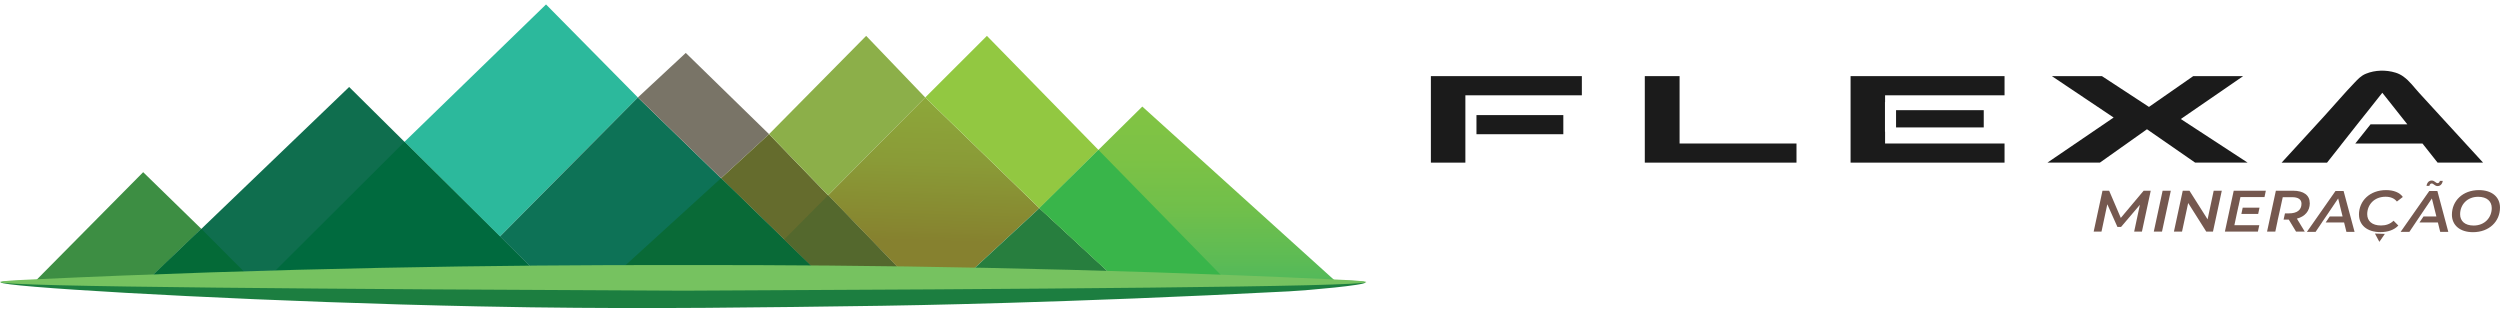 <svg xmlns="http://www.w3.org/2000/svg" width="400" height="50" viewBox="0 0 400 50" fill="none"><path d="M5.477 45.15L22.906 27.547L32.21 36.617L23.328 45.15H5.477Z" fill="#3D8E43"></path><path d="M55.864 13.918L23.328 45.15H87.365L64.718 22.691L55.864 13.918Z" fill="#0F6E4E"></path><path d="M87.365 0.711L64.718 22.691L79.989 37.842L102.06 15.594L87.365 0.711Z" fill="#2CB99C"></path><path d="M102.06 15.594L79.989 37.842L87.365 45.15H132.496L102.06 15.594Z" fill="#0D7256"></path><path d="M109.724 8.468L102.06 15.594L115.365 28.514L123.048 21.465L109.724 8.468Z" fill="#797467"></path><path d="M123.048 21.465L115.365 28.514L132.496 45.15H145.935L123.048 21.465Z" fill="#656C2D"></path><path d="M123.048 21.465L138.587 5.739L148.035 15.594L132.496 31.244L123.048 21.465Z" fill="#8CAF49"></path><path d="M148.035 15.594L132.496 31.244L145.935 45.15H153.493L166.299 33.312L148.035 15.594Z" fill="url(#paint0_linear_434_140)"></path><path d="M157.906 5.739L148.035 15.594L166.299 33.312L175.747 23.984L157.906 5.739Z" fill="#92C841"></path><path d="M153.493 45.15H179.104L166.299 33.312L153.493 45.15Z" fill="#277E3E"></path><path d="M182.768 17.05L213.857 45.15H179.104L166.299 33.312L182.768 17.05Z" fill="url(#paint1_linear_434_140)"></path><path d="M42.196 45.15L64.718 22.691L87.365 45.15H42.196Z" fill="#006A3E"></path><path d="M120.199 33.207L132.496 45.15H97.101L115.365 28.514L120.199 33.207Z" fill="#096A37"></path><path d="M40.719 45.15L32.21 36.617L23.28 45.15H40.719Z" fill="#046A37"></path><path d="M175.747 23.984L166.299 33.312L179.104 45.15H196.466L175.747 23.984Z" fill="#39B54A"></path><path d="M145.935 45.15L132.496 31.244L125.465 38.321L132.496 45.15" fill="#54682D"></path><path d="M0.144 45.179C0.125 45.868 32.325 47.793 64.075 48.713C73.437 48.981 80.785 49.115 84.977 49.172C104.621 49.441 121.532 49.201 141.215 48.923C143.891 48.885 170.701 48.473 206.269 46.615C209.329 46.453 218.47 45.629 218.451 45.198C218.432 44.824 211.545 44.863 209.674 44.872C189.473 44.93 83.989 43.349 4.422 44.891C2.839 44.92 0.153 44.977 0.153 45.179H0.144Z" fill="#1C7E40"></path><path d="M109.427 46.51C163.028 46.27 218.605 45.907 218.605 45.131C218.605 44.958 215.765 44.815 213.204 44.7C174.337 42.899 139.086 42.353 109.302 42.411C79.519 42.353 44.268 42.899 5.4 44.7C2.839 44.815 -3.05176e-05 44.958 -3.05176e-05 45.131C-3.05176e-05 45.907 55.577 46.27 109.178 46.51C109.178 46.51 109.264 46.51 109.312 46.51C109.36 46.51 109.398 46.51 109.446 46.51H109.427Z" fill="#76C260"></path><path d="M268.733 22.961H287.439V26.021H263.168V12.18H268.733V22.961Z" fill="#1B1B1B"></path><path d="M359.622 26.021H351.227L343.516 20.68L335.981 26.021H327.586L338.182 18.805L328.296 12.18H336.31L343.835 17.106L350.917 12.18H358.903L348.929 19.043L359.622 26.021Z" fill="#1B1B1B"></path><path d="M250.132 18.415H236.235V21.475H250.132V18.415Z" fill="#1B1B1B"></path><path d="M228.941 12.18V26.021H234.46V22.466V21.475V18.415V17.734V15.249H253.096V12.18H228.941Z" fill="#1B1B1B"></path><path d="M317.399 17.628H303.369V20.388H317.399V17.628Z" fill="#1B1B1B"></path><path d="M320.727 12.18H296.092V26.021H320.727V22.961H301.612V21.069H301.594V16.337H301.612V15.249H320.727V12.18Z" fill="#1B1B1B"></path><path d="M384.55 12.251C384.168 11.986 383.76 11.764 383.281 11.623C381.763 11.154 380.015 11.198 378.56 11.791C377.761 12.109 377.247 12.684 376.705 13.25C375.072 14.948 373.564 16.744 371.975 18.477C369.668 20.998 367.361 23.518 365.053 26.03H372.321L374.54 23.218H374.531C374.531 23.218 377.167 19.892 377.158 19.892L377.699 19.211L378.773 17.867L381.169 14.842L381.48 15.231L385.171 19.892H379.288L376.847 22.961H387.594L390.017 26.021H397.293C395.314 23.863 393.335 21.697 391.348 19.539C389.919 17.982 388.49 16.417 387.061 14.86C386.272 14.002 385.544 12.959 384.541 12.251H384.55Z" fill="#1B1B1B"></path><path d="M344.119 30.514L342.708 37.059H341.466L342.38 32.77L339.371 36.307H338.786L337.17 32.681L336.239 37.059H334.987L336.398 30.514H337.463L339.327 34.866L342.983 30.514H344.11H344.119Z" fill="#75584F"></path><path d="M346.018 30.514H347.331L345.92 37.059H344.607L346.018 30.514Z" fill="#75584F"></path><path d="M355.487 30.514L354.076 37.059H353.002L350.109 32.478L349.124 37.059H347.828L349.239 30.514H350.313L353.215 35.096L354.191 30.514H355.487Z" fill="#75584F"></path><path d="M377.433 34.353C377.433 32.142 379.154 30.417 381.772 30.417C382.979 30.417 383.955 30.797 384.452 31.514L383.503 32.248C383.121 31.753 382.518 31.478 381.684 31.478C379.882 31.478 378.755 32.743 378.755 34.273C378.755 35.361 379.518 36.077 380.965 36.077C381.755 36.077 382.438 35.839 382.97 35.317L383.734 36.086C383.05 36.811 382.03 37.139 380.867 37.139C378.72 37.139 377.442 35.998 377.442 34.344L377.433 34.353Z" fill="#75584F"></path><path d="M388.703 29.736H388.242C388.339 29.188 388.65 28.887 389.076 28.887C389.537 28.887 389.724 29.303 390.008 29.303C390.203 29.303 390.336 29.152 390.38 28.94H390.842C390.753 29.471 390.442 29.771 390.016 29.771C389.555 29.771 389.369 29.356 389.076 29.356C388.881 29.356 388.747 29.515 388.703 29.736Z" fill="#75584F"></path><path d="M392.306 34.353C392.306 32.142 394.028 30.417 396.628 30.417C398.749 30.417 400 31.558 400 33.212C400 35.423 398.278 37.148 395.678 37.148C393.557 37.148 392.306 36.007 392.306 34.353ZM398.678 33.291C398.678 32.212 397.914 31.487 396.503 31.487C394.729 31.487 393.619 32.77 393.619 34.282C393.619 35.361 394.374 36.086 395.785 36.086C397.56 36.086 398.678 34.804 398.678 33.291Z" fill="#75584F"></path><path d="M381.577 37.422L380.699 38.695L379.989 37.369L381.577 37.422Z" fill="#75584F"></path><path d="M361.521 33.229H358.832L358.62 34.229H361.308L361.521 33.229Z" fill="#75584F"></path><path d="M357.395 30.514L355.984 37.059H361.264L361.486 36.033H357.501L357.883 34.229L358.158 32.964H358.167L358.469 31.531H362.32L362.533 30.514H357.395Z" fill="#75584F"></path><path d="M369.561 32.486C369.561 31.239 368.585 30.514 366.881 30.514H364.139L362.728 37.059H364.05L364.414 35.334H364.405L364.734 33.866L365.24 31.549H366.739C367.698 31.549 368.239 31.894 368.239 32.602C368.239 33.61 367.503 34.14 366.234 34.14H365.595L365.373 35.14H366.207L367.369 37.059H368.763L367.503 34.981C368.798 34.645 369.57 33.76 369.57 32.486H369.561Z" fill="#75584F"></path><path d="M374.975 30.558H373.679L369.1 37.103H370.493L371.514 35.591H371.505L372.295 34.432L374.105 31.753L374.815 34.636H372.756L372.108 35.591H375.055L375.427 37.103H376.732L374.975 30.558Z" fill="#75584F"></path><path d="M389.981 30.558H388.685L384.097 37.103H385.499L386.511 35.591L387.292 34.432L389.102 31.753L389.821 34.636H387.762L387.115 35.591H390.061L390.434 37.103H391.729L389.981 30.558Z" fill="#75584F"></path><defs><linearGradient id="paint0_linear_434_140" x1="149.206" y1="38.609" x2="150.248" y2="5.193" gradientUnits="userSpaceOnUse"><stop stop-color="#86812F"></stop><stop offset="0.08" stop-color="#878730"></stop><stop offset="0.38" stop-color="#8A9B37"></stop><stop offset="0.68" stop-color="#8DA73A"></stop><stop offset="0.98" stop-color="#8EAC3C"></stop></linearGradient><linearGradient id="paint1_linear_434_140" x1="190.078" y1="45.15" x2="190.078" y2="17.05" gradientUnits="userSpaceOnUse"><stop stop-color="#52B95B"></stop><stop offset="0.12" stop-color="#5CBB55"></stop><stop offset="0.41" stop-color="#70BF4B"></stop><stop offset="0.7" stop-color="#7CC245"></stop><stop offset="0.98" stop-color="#81C344"></stop></linearGradient></defs></svg>